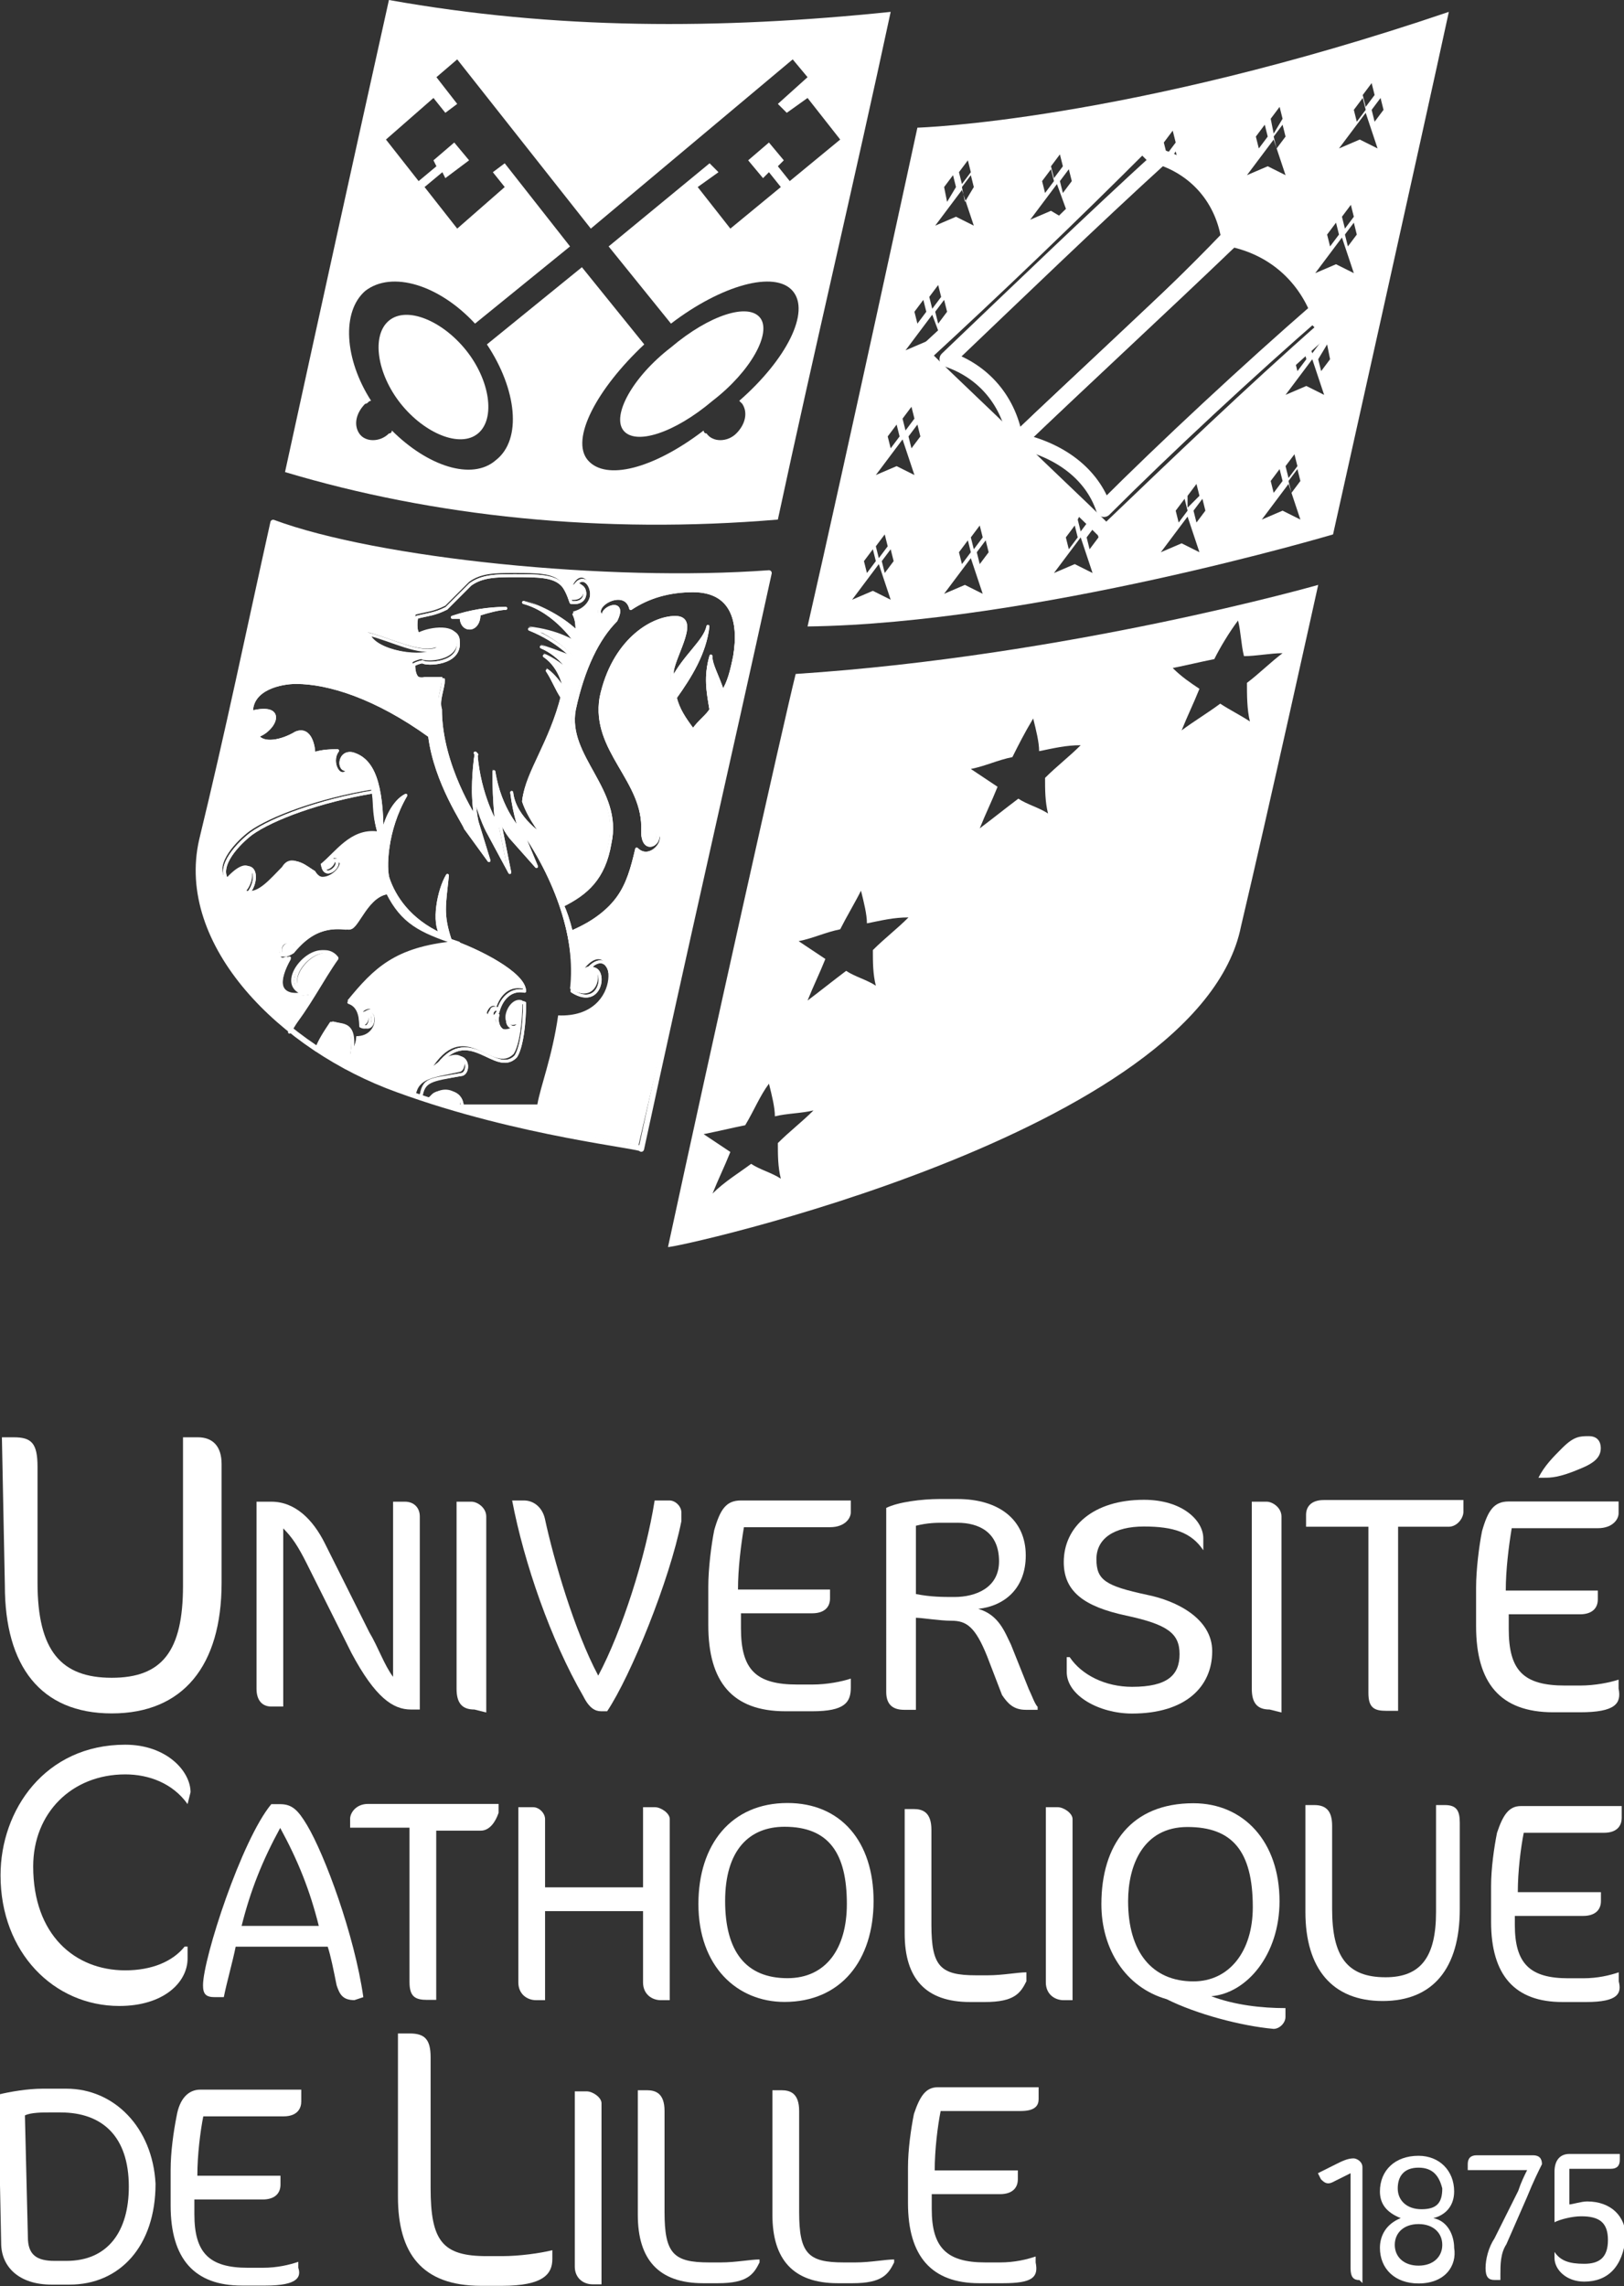 <?xml version="1.0" encoding="utf-8"?>
<svg version="1.1" id="Calque_1" xmlns="http://www.w3.org/2000/svg" xmlns:xlink="http://www.w3.org/1999/xlink" x="0px" y="0px"
	 viewBox="0 0 54.7 77" enable-background="new 0 0 54.7 77" xml:space="preserve">
<rect x="0" y="0" width="54.7" height="77" fill="#333333" stroke="none"/>
<g>
	<path fill="#FFFFFF" d="M30.9,4.3c0,0-2.4,11.1-3.7,16.8C34.8,21,44.9,18,44.9,18S48,4.1,48.8,0.4C37.9,4.1,30.9,4.3,30.9,4.3z
		 M46.6,3.7l-0.3,0.4l-0.1-0.4l0.3-0.4L46.6,3.7z M46.2,2.8l0.1,0.4L46,3.6l-0.1-0.4L46.2,2.8z M45.9,3.3L46,3.7l-0.3,0.4l-0.1-0.4
		L45.9,3.3z M45,7.5l0.1,0.4l-0.3,0.4l-0.1-0.4L45,7.5z M43.3,4.6L43,5l-0.1-0.4l0.3-0.4L43.3,4.6z M43.1,3.6L43.2,4l-0.3,0.5
		L42.8,4L43.1,3.6z M42.6,4.2l0.1,0.4L42.4,5l-0.1-0.4L42.6,4.2z M42.9,4.7l0.4,1.2l-0.6-0.3L42,5.9L42.9,4.7z M39.5,4.4l0.1,0.4
		l-0.3,0.4l-0.1-0.4L39.5,4.4z M36.1,6.1l-0.3,0.4l-0.1-0.4L36,5.7L36.1,6.1z M35.7,5.2l0.1,0.4L35.5,6l-0.1-0.4L35.7,5.2z
		 M35.4,5.7l0.1,0.4l-0.3,0.4l-0.1-0.4L35.4,5.7z M32.8,6.3l-0.3,0.5l-0.1-0.5l0.3-0.4L32.8,6.3z M32.6,5.4l0.1,0.4l-0.3,0.4
		l-0.1-0.4L32.6,5.4z M32.1,5.9l0.1,0.4l-0.3,0.5l-0.1-0.5L32.1,5.9z M32.4,6.4l0.4,1.2l-0.6-0.3l-0.7,0.3L32.4,6.4z M31.9,10.5
		l-0.3,0.4l-0.1-0.4l0.3-0.4L31.9,10.5z M31.6,9.6l0.1,0.4l-0.3,0.4L31.3,10L31.6,9.6z M31.1,10.1l0.1,0.4l-0.3,0.4l-0.1-0.4
		L31.1,10.1z M30.2,14.3l0.1,0.4L30,15.1l-0.1-0.4L30.2,14.3z M29.4,18.5l0.1,0.4l-0.3,0.4l-0.1-0.4L29.4,18.5z M29.5,18.4l0.3-0.4
		l0.1,0.4l-0.3,0.4L29.5,18.4z M29.4,19.9l-0.7,0.3l0.9-1.2l0.4,1.2L29.4,19.9z M29.8,19.3l-0.1-0.4l0.3-0.4l0.1,0.4L29.8,19.3z
		 M30.2,15.7L29.5,16l0.9-1.2l0.4,1.2L30.2,15.7z M30.4,14.1l0.3-0.4l0.1,0.4l-0.3,0.4L30.4,14.1z M30.7,15.1l-0.1-0.4l0.3-0.4
		l0.1,0.4L30.7,15.1z M32.5,19.7L31.8,20l0.9-1.2l0.4,1.2L32.5,19.7z M32.3,18.6l0.3-0.4l0.1,0.4L32.4,19L32.3,18.6z M32.7,18.1
		l0.3-0.4l0.1,0.4l-0.3,0.4L32.7,18.1z M33,19l-0.1-0.4l0.3-0.4l0.1,0.4L33,19z M36.2,19l-0.7,0.3l0.9-1.2l0.4,1.2L36.2,19z
		 M35.9,18.1l0.3-0.4l0.1,0.4L36,18.5L35.9,18.1z M36.7,18.5l-0.1-0.4l0.3-0.4l0.1,0.4L36.7,18.5z M36.7,17.5l-0.3,0.4l-0.1-0.4
		l0.1-0.2c-0.8-0.7-1.5-1.5-2.3-2.2c0.1-0.1,0.1-0.1,0.2-0.2c0,0,0,0,0,0c0,0-0.1,0.1-0.1,0.1c-1-1-2.1-2-3.1-3
		c0.1-0.1,0.3-0.2,0.4-0.4l-0.3-0.1l-0.7,0.3l0.9-1.2l0.3,0.8c1.4-1.3,2.8-2.6,4.2-4l-0.5-0.3l-0.7,0.3l0.9-1.2l0.4,1.1
		c0.9-0.8,1.7-1.7,2.5-2.5c0.1,0.1,0.3,0.3,0.4,0.4L39,5.1l0.1,0.2c0,0,0,0,0,0c0.1,0,0.2,0.1,0.3,0.1l0.2-0.3l0.1,0.4l-0.1,0.1
		C40.4,6,41,6.7,41.3,7.6c0.1,0.1,0.2,0.2,0.3,0.3C41.5,8,41.5,8,41.5,8c0.1,0,0.2,0.1,0.2,0.2c1.2,0.4,2.2,1.2,2.6,2.3
		c-0.1,0.1-0.1,0.1-0.2,0.2c0.2,0.2,0.3,0.3,0.5,0.5c0,0-0.1,0.1-0.1,0.1l0,0.2l-0.3,0.4l-0.1-0.3c0,0.1-0.1,0.1-0.2,0.1l0.1,0.4
		l-0.3,0.4l-0.1-0.4l0.2-0.3c-2.2,2-4.5,4.2-6.7,6.2C37.1,17.9,36.9,17.7,36.7,17.5z M43.2,16.2l-0.3,0.4l-0.1-0.4l0.3-0.4
		L43.2,16.2z M40,16.7l0.3-0.4l0.1,0.4L40,17.1L40,16.7z M40,17.2l-0.3,0.4l-0.1-0.4l0.3-0.4L40,17.2z M39.8,18.3l-0.7,0.3l0.9-1.2
		l0.4,1.2L39.8,18.3z M40.3,17.6l-0.1-0.4l0.3-0.4l0.1,0.4L40.3,17.6z M43.2,17.2l-0.7,0.3l0.9-1.2l0.4,1.2L43.2,17.2z M43.3,15.7
		l0.3-0.4l0.1,0.4l-0.3,0.4L43.3,15.7z M43.5,16.6l-0.1-0.4l0.3-0.4l0.1,0.4L43.5,16.6z M44,13l-0.7,0.3l0.9-1.2l0.4,1.2L44,13z
		 M44.5,12.5l-0.1-0.4l0.3-0.5l0.1,0.5L44.5,12.5z M45,8.9l-0.7,0.3L45.2,8l0.4,1.2L45,8.9z M45.2,7.3l0.3-0.4l0.1,0.4l-0.3,0.4
		L45.2,7.3z M45.4,8.3l-0.1-0.4l0.3-0.4l0.1,0.4L45.4,8.3z M45.8,4.7L45.1,5L46,3.8L46.4,5L45.8,4.7z"/>
	<g>
		<g id="g3406_00000138538007416982969360000013479632483977767040_" transform="translate(303.074,78.77)">
			
				<path id="path3408_00000098193441453397221370000004154698410456704923_" fill="none" stroke="#FFFFFF" stroke-width="0.527" stroke-linecap="round" stroke-linejoin="round" stroke-miterlimit="5" d="
				M-261.6-70.7c-2.5,2.4-4.9,4.6-7.3,6.9c-1-1-2.1-2-3.1-3c2.5-2.3,5-4.7,7.4-7.1c0.4,0.4,0.1,0.1,0.5,0.5"/>
		</g>
		<g id="g3414_00000027597561178161091760000000236660227975615655_" transform="translate(305.559,76.337)">
			
				<path id="path3416_00000109716095216501045360000012643440707120797828_" fill="none" stroke="#FFFFFF" stroke-width="0.527" stroke-linecap="round" stroke-linejoin="round" stroke-miterlimit="5" d="
				M-261.3-65.7c0.4,0.4,0,0,0.4,0.4c-2.5,2.2-5,4.6-7.4,6.9c-1-1-2.1-2-3.1-3c2.5-2.4,4.9-4.5,7.2-6.9"/>
		</g>
		<g id="g3422_00000084519335119040600020000008719145434794527893_" transform="translate(305.482,77.049)">
			
				<path id="path3424_00000141439574746186054420000002368618147077073796_" fill="none" stroke="#FFFFFF" stroke-width="0.527" stroke-linecap="round" stroke-linejoin="round" stroke-miterlimit="5" d="
				M-268.3-59.9c-0.4-1.2-1.5-2-2.9-2.3c2.2-2.1,5-4.7,7.2-6.8c1.4,0.3,2.4,1.2,2.9,2.4C-263.4-64.6-266.2-62-268.3-59.9z"/>
		</g>
		<g id="g3430_00000062176591422092886250000008316271414564101018_" transform="translate(301.308,81.097)">
			
				<path id="path3432_00000178884346169294235730000009792270828198580415_" fill="none" stroke="#FFFFFF" stroke-width="0.527" stroke-linecap="round" stroke-linejoin="round" stroke-miterlimit="5" d="
				M-269.4-69c1.2,0.4,2.1,1.4,2.3,2.8c2.2-2.1,5-4.7,7.2-6.8c-0.2-1.4-1.1-2.4-2.3-2.8C-264.4-73.8-267.2-71.1-269.4-69z"/>
		</g>
	</g>
</g>
<g id="Calque_1_00000163050054397014794610000004007160353116351415_">
	<g id="g3024">
		<g id="g3030" transform="translate(275.864,52.01)">
			<path id="path3032" fill="#FFFFFF" d="M-275.8-3.6h0.4c0.6,0,0.8,0.2,0.8,1v3.9c0,2.3,0.8,3.2,2.5,3.2s2.4-0.9,2.4-3.1v-5h0.5
				c0.5,0,0.8,0.3,0.8,0.9v4c0,2.8-1.3,4.4-3.7,4.4c-2.4,0-3.6-1.6-3.6-4.3"/>
		</g>
		<g id="g3034" transform="translate(286.84,44.679)">
			<path id="path3036" fill="#FFFFFF" d="M-273,12.9c-0.6,0-1.2-0.4-2-1.9l-1.5-3c-0.3-0.6-0.5-0.9-0.8-1.2v6h-0.4
				c-0.3,0-0.5-0.2-0.5-0.6V5.9h0.5c0.8,0,1.4,0.6,1.8,1.4l1.5,3c0.3,0.5,0.5,1.1,0.8,1.5V5.9h0.4c0.3,0,0.5,0.2,0.5,0.5v6.5"/>
		</g>
		<g id="g3038" transform="translate(288.578,44.679)">
			<path id="path3040" fill="#FFFFFF" d="M-272.6,12.9c-0.4,0-0.6-0.2-0.6-0.7V5.9h0.5c0.2,0,0.5,0.2,0.5,0.5V13"/>
		</g>
		<g id="g3042" transform="translate(292.15,44.638)">
			<path id="path3044" fill="#FFFFFF" d="M-271.7,13h-0.2c-0.2,0-0.4-0.1-0.6-0.5c-1.1-1.9-2-4.5-2.4-6.6h0.4c0.3,0,0.6,0.2,0.7,0.6
				c0.3,1.4,1,3.8,1.8,5.3c0.8-1.5,1.6-4,1.9-5.9h0.5c0.2,0,0.4,0.2,0.4,0.4c0,0.1,0,0.2,0,0.3C-269.6,8.6-270.9,11.8-271.7,13"/>
		</g>
		<g id="g3046" transform="translate(297.657,44.638)">
			<path id="path3048" fill="#FFFFFF" d="M-270.3,13h-0.9c-1.8,0-2.6-1-2.6-2.9V8.8c0-0.6,0.1-1.4,0.2-1.9c0.2-0.7,0.4-1,0.9-1h3.7
				v0.4c0,0.2-0.2,0.5-0.7,0.5h-2.9c-0.1,0.6-0.2,1.4-0.2,2.1h3.1v0.3c0,0.3-0.2,0.5-0.6,0.5h-2.4v0.5c0,1.4,0.5,1.9,1.9,1.9h0.5
				c0.5,0,1-0.1,1.3-0.2v0.3C-269,12.7-269.2,13-270.3,13"/>
		</g>
		<g id="g3050" transform="translate(301.55,49.689)">
			<path id="path3052" fill="#FFFFFF" d="M-269.3,1.6h-0.5c-0.2,0-0.5,0-0.9,0.1V4c0.5,0.1,0.9,0.1,1.3,0.1c0.7,0,1.5-0.3,1.5-1.2
				C-267.9,1.9-268.6,1.6-269.3,1.6z M-267,7.9c-0.4,0-0.6-0.2-0.8-0.5l-0.5-1.3c-0.4-1-0.7-1.2-1.2-1.2c-0.4,0-1-0.1-1.2-0.1v3.1
				h-0.4c-0.4,0-0.6-0.2-0.6-0.6V1.1c0.4-0.2,1.2-0.3,1.8-0.3h0.6c1.4,0,2.3,0.7,2.3,1.9c0,1.1-0.7,1.7-1.6,1.8
				c0.7,0.2,0.9,0.8,1.1,1.2l0.6,1.5c0.1,0.2,0.2,0.5,0.3,0.6v0.1C-266.5,7.9-266.9,7.9-267,7.9"/>
		</g>
		<g id="g3054" transform="translate(304.53,45.715)">
			<path id="path3056" fill="#FFFFFF" d="M-268.6,10.6v-0.5h0.1c0.4,0.6,1.2,1,2.1,1c1.2,0,1.6-0.4,1.6-1.1c0-0.7-0.4-1-1.8-1.3
				s-2.1-0.8-2.1-1.8c0-1.2,1-2.1,2.7-2.1c1.3,0,2,0.7,2,1.3v0.4l0,0c-0.4-0.6-1-0.8-2-0.8s-1.6,0.4-1.6,1.1s0.3,0.9,1.7,1.2
				c1,0.2,2.2,0.8,2.2,1.9c0,1.2-0.9,2.1-2.7,2.1C-267.5,12-268.6,11.4-268.6,10.6"/>
		</g>
		<g id="g3058" transform="translate(309.963,44.679)">
			<path id="path3060" fill="#FFFFFF" d="M-267.2,12.9c-0.4,0-0.6-0.2-0.6-0.7V5.9h0.5c0.2,0,0.5,0.2,0.5,0.5V13"/>
		</g>
		<g id="g3062" transform="translate(314.791,49.623)">
			<path id="path3064" fill="#FFFFFF" d="M-266,1.8h-1.7V8h-0.4c-0.4,0-0.6-0.1-0.6-0.6V1.8h-2.1V1.4c0-0.3,0.2-0.5,0.6-0.5h4.7v0.4
				C-265.5,1.5-265.7,1.8-266,1.8"/>
		</g>
		<g id="g3066" transform="translate(317.218,50.972)">
			<path id="path3068" fill="#FFFFFF" d="M-265.4-1.2c0.2-0.4,0.5-0.7,0.8-1c0.4-0.4,0.6-0.4,0.9-0.4s0.4,0.2,0.4,0.4
				c0,0.3-0.2,0.5-0.7,0.7c-0.7,0.3-1,0.3-1.2,0.3H-265.4L-265.4-1.2z M-264,6.7h-0.9c-1.8,0-2.6-1-2.6-2.9V2.5
				c0-0.6,0.1-1.4,0.2-1.9c0.2-0.7,0.4-1,0.9-1h3.7V0c0,0.2-0.2,0.5-0.7,0.5h-2.9c-0.1,0.6-0.2,1.4-0.2,2.1h3.1v0.3
				c0,0.3-0.2,0.5-0.6,0.5h-2.4v0.5c0,1.4,0.5,1.9,1.9,1.9h0.5c0.5,0,1-0.1,1.3-0.2v0.3C-262.6,6.4-262.8,6.7-264,6.7"/>
		</g>
		<g id="g3070" transform="translate(280.818,42.164)">
			<path id="path3072" fill="#FFFFFF" d="M-274.5,18.6c-0.5-0.7-1.3-1-2.1-1c-1.8,0-3.1,1.3-3.1,3.1c0,2.3,1.4,3.5,3.1,3.5
				c0.9,0,1.6-0.3,2-0.8h0.1v0.4c0,0.8-0.8,1.6-2.3,1.6c-2.2,0-4-1.8-4-4.4c0-2.2,1.5-4.4,4.2-4.4c1.4,0,2.2,0.9,2.2,1.6
				L-274.5,18.6"/>
		</g>
		<g id="g3074" transform="translate(283.338,41.467)">
			<path id="path3076" fill="#FFFFFF" d="M-273.9,20.1c-0.6,1.1-1,2.1-1.3,3.3h2.6C-272.9,22.2-273.3,21.2-273.9,20.1z M-271.4,25.9
				c-0.4,0-0.5-0.2-0.6-0.5c-0.1-0.5-0.2-1-0.3-1.3h-3.1c-0.1,0.5-0.3,1.2-0.4,1.7h-0.3c-0.3,0-0.4-0.1-0.4-0.4
				c0-0.9,1.3-4.9,2.3-6.1h0.3c0.4,0,0.6,0.2,0.9,0.7c0.6,1,1.6,3.7,1.9,5.8"/>
		</g>
		<g id="g3078" transform="translate(288.693,41.459)">
			<path id="path3080" fill="#FFFFFF" d="M-272.5,20.2h-1.5v5.7h-0.3c-0.4,0-0.6-0.1-0.6-0.6v-5.2h-2v-0.3c0-0.2,0.2-0.5,0.6-0.5
				h4.4v0.3C-272,19.9-272.2,20.2-272.5,20.2"/>
		</g>
		<g id="g3082" transform="translate(293.559,36.869)">
			<path id="path3084" fill="#FFFFFF" d="M-271.3,30.5c-0.3,0-0.6-0.2-0.6-0.6v-2.4h-3.3v3h-0.3c-0.3,0-0.6-0.2-0.6-0.6V24h0.5
				c0.2,0,0.4,0.2,0.4,0.4v2.3h3.3V24h0.4c0.2,0,0.5,0.2,0.5,0.4v6.1"/>
		</g>
		<g id="g3086" transform="translate(296.924,41.528)">
			<path id="path3088" fill="#FFFFFF" d="M-270.5,20c-1.2,0-2,0.8-2,2.5s0.7,2.6,2.1,2.6c1.3,0,2-1,2-2.5
				C-268.4,20.9-269,20-270.5,20z M-270.5,25.9c-1.6,0-2.9-1.2-2.9-3.3c0-2,1.1-3.4,3-3.4c1.8,0,2.9,1.3,2.9,3.3
				S-268.6,25.9-270.5,25.9"/>
		</g>
		<g id="g3090" transform="translate(302.272,36.831)">
			<path id="path3092" fill="#FFFFFF" d="M-269.1,30.6h-0.5c-1.5,0-2.2-0.8-2.2-2.3v-4.2h0.3c0.3,0,0.6,0.1,0.6,0.7V28
				c0,1.4,0.3,1.7,1.5,1.7h0.4c0.5,0,1-0.1,1.3-0.1v0.3C-267.9,30.3-268.1,30.6-269.1,30.6"/>
		</g>
		<g id="g3094" transform="translate(304.426,36.869)">
			<path id="path3096" fill="#FFFFFF" d="M-268.6,30.5c-0.3,0-0.6-0.2-0.6-0.6V24h0.4c0.2,0,0.5,0.2,0.5,0.4v6.1"/>
		</g>
		<g id="g3098" transform="translate(307.797,41.536)">
			<path id="path3100" fill="#FFFFFF" d="M-267.8,20c-1.5,0-2,1.3-2,2.5c0,1.7,0.8,2.7,2.2,2.7c1.2,0,2-1,2-2.5
				C-265.6,20.8-266.3,20-267.8,20z M-268.5,25.8c-1.4-0.4-2.2-1.7-2.2-3.2c0-2,1-3.4,3.1-3.4c1.7,0,2.9,1.3,2.9,3.3
				c0,1.8-1.1,3.1-2.3,3.2c0.8,0.3,1.7,0.4,2.5,0.4v0.3c0,0.2-0.2,0.4-0.4,0.4C-266,26.7-267.5,26.3-268.5,25.8"/>
		</g>
		<g id="g3102" transform="translate(310.969,42.097)">
			<path id="path3104" fill="#FFFFFF" d="M-267,18.7h0.3c0.4,0,0.6,0.2,0.6,0.7v2.8c0,1.6,0.5,2.3,1.8,2.3c1.2,0,1.7-0.7,1.7-2.2
				v-3.6h0.3c0.4,0,0.5,0.2,0.5,0.6v2.9c0,2-0.9,3.1-2.6,3.1s-2.6-1.1-2.6-3"/>
		</g>
		<g id="g3106" transform="translate(318.523,36.831)">
			<path id="path3108" fill="#FFFFFF" d="M-265.1,30.6h-0.8c-1.6,0-2.4-0.9-2.4-2.7v-1.2c0-0.6,0.1-1.3,0.2-1.8
				c0.2-0.6,0.4-0.9,0.8-0.9h3.4v0.4c0,0.2-0.1,0.5-0.6,0.5h-2.7c-0.1,0.5-0.2,1.3-0.2,2h2.8v0.3c0,0.3-0.2,0.5-0.6,0.5h-2.3V28
				c0,1.3,0.5,1.8,1.8,1.8h0.5c0.5,0,0.9-0.1,1.2-0.2v0.3C-263.9,30.3-264,30.6-265.1,30.6"/>
		</g>
		<g id="g3110" transform="translate(289.304,29.19)">
			<path id="path3112" fill="#FFFFFF" d="M-272.4,47.8h-0.7c-2,0-2.8-1.1-2.8-3v-5.5h0.4c0.5,0,0.7,0.2,0.7,0.8v4.4
				c0,1.8,0.4,2.3,1.9,2.3h0.5c0.6,0,1.3-0.1,1.7-0.2v0.3C-270.7,47.4-271,47.8-272.4,47.8"/>
		</g>
		<g id="g3114" transform="translate(291.76,29.24)">
			<path id="path3116" fill="#FFFFFF" d="M-271.8,47.7c-0.3,0-0.6-0.2-0.6-0.6v-5.9h0.4c0.2,0,0.5,0.2,0.5,0.4v6.1"/>
		</g>
		<g id="g3118" transform="translate(295.083,29.202)">
			<path id="path3120" fill="#FFFFFF" d="M-270.9,47.7h-0.5c-1.5,0-2.2-0.8-2.2-2.3v-4.2h0.3c0.3,0,0.6,0.1,0.6,0.7v3.4
				c0,1.4,0.3,1.7,1.5,1.7h0.4c0.5,0,1-0.1,1.3-0.1V47C-269.7,47.4-269.9,47.7-270.9,47.7"/>
		</g>
		<g id="g3122" transform="translate(298.717,29.202)">
			<path id="path3124" fill="#FFFFFF" d="M-270,47.7h-0.5c-1.5,0-2.2-0.8-2.2-2.3v-4.2h0.3c0.3,0,0.6,0.1,0.6,0.7v3.4
				c0,1.4,0.3,1.7,1.5,1.7h0.4c0.5,0,1-0.1,1.3-0.1V47C-268.8,47.4-269,47.7-270,47.7"/>
		</g>
		<g id="g3126" transform="translate(302.783,29.202)">
			<path id="path3128" fill="#FFFFFF" d="M-269,47.7h-0.8c-1.6,0-2.4-0.9-2.4-2.7v-1.2c0-0.6,0.1-1.3,0.2-1.8
				c0.2-0.6,0.4-0.9,0.8-0.9h3.4v0.4c0,0.2-0.1,0.4-0.6,0.4h-2.7c-0.1,0.5-0.2,1.3-0.2,2h2.8v0.3c0,0.3-0.2,0.5-0.6,0.5h-2.3v0.5
				c0,1.3,0.5,1.8,1.8,1.8h0.5c0.5,0,0.9-0.1,1.2-0.2V47C-267.8,47.5-268,47.7-269,47.7"/>
		</g>
		<g id="g3130" transform="translate(277.439,33.85)">
			<path id="path3132" fill="#FFFFFF" d="M-275.4,37.3h-0.4c-0.2,0-0.6,0-0.8,0.1l0.1,4.1c0,0.6,0.3,0.8,0.9,0.8h0.4
				c1.4,0,2.1-1,2.1-2.5C-273.1,38.1-274,37.3-275.4,37.3z M-275.1,43.1h-0.6c-1.1,0-1.7-0.6-1.7-1.4l-0.1-5c0.4-0.1,1-0.2,1.5-0.2
				h0.8c1.6,0,2.9,1.3,3,3.2C-272.2,41.8-273.4,43.1-275.1,43.1"/>
		</g>
		<g id="g3134" transform="translate(282.947,29.182)">
			<path id="path3136" fill="#FFFFFF" d="M-274,47.8h-0.8c-1.6,0-2.4-0.9-2.4-2.7v-1.2c0-0.6,0.1-1.3,0.2-1.8
				c0.1-0.6,0.4-0.9,0.8-0.9h3.4v0.4c0,0.2-0.1,0.5-0.6,0.5h-2.7c-0.1,0.5-0.2,1.3-0.2,2h2.8v0.3c0,0.3-0.2,0.5-0.6,0.5h-2.3v0.5
				c0,1.3,0.5,1.8,1.8,1.8h0.5c0.5,0,0.9-0.1,1.2-0.2v0.2C-272.8,47.5-272.9,47.8-274,47.8"/>
		</g>
		<g id="g3138" transform="translate(312.39,29.297)">
			<path id="path3140" fill="#FFFFFF" d="M-266.6,47.5c-0.2,0-0.3-0.1-0.3-0.4v-3.2l-0.6,0.3c-0.2,0.1-0.3,0-0.4-0.1l-0.1-0.2
				l0.6-0.3c0.2-0.1,0.4-0.2,0.6-0.2c0.1,0,0.3,0.1,0.3,0.3v3.9"/>
		</g>
		<g id="g3142" transform="translate(313.979,32.31)">
			<path id="path3144" fill="#FFFFFF" d="M-266.2,40.7c-0.5,0-0.7,0.3-0.7,0.7s0.3,0.7,0.8,0.7s0.7-0.2,0.7-0.7
				C-265.5,41-265.7,40.7-266.2,40.7z M-266.2,42.6c-0.5,0-0.8,0.3-0.8,0.7s0.3,0.7,0.8,0.7s0.8-0.3,0.8-0.7
				C-265.4,42.9-265.7,42.6-266.2,42.6z M-266.2,44.6c-0.8,0-1.3-0.5-1.3-1.2c0-0.4,0.2-0.8,0.7-1c-0.5-0.2-0.7-0.5-0.7-0.9
				c0-0.7,0.5-1.2,1.3-1.2c0.7,0,1.2,0.5,1.2,1.2c0,0.5-0.3,0.8-0.7,0.9c0.5,0.1,0.7,0.6,0.7,1C-264.9,44-265.3,44.6-266.2,44.6"/>
		</g>
		<g id="g3146" transform="translate(316.937,31.593)">
			<path id="path3148" fill="#FFFFFF" d="M-265.5,42.4l-0.7,1.6c-0.2,0.3-0.2,0.7-0.2,1v0.2h-0.2c-0.2,0-0.3-0.1-0.3-0.4
				c0-0.3,0.1-0.7,0.3-1l0.8-1.6c0.1-0.3,0.2-0.5,0.3-0.7h-2v-0.2c0-0.2,0.1-0.3,0.3-0.3h1.9c0.2,0,0.3,0.1,0.3,0.3
				C-265.1,41.5-265.3,41.9-265.5,42.4"/>
		</g>
		<g id="g3150" transform="translate(318.459,29.248)">
			<path id="path3152" fill="#FFFFFF" d="M-265.1,47.6c-0.6,0-1-0.4-1-0.8v-0.2l0,0c0.2,0.3,0.5,0.4,1,0.4s0.8-0.2,0.8-0.8
				s-0.3-0.8-0.9-0.8c-0.3,0-0.7,0.1-0.9,0.2v-1.7c0-0.4,0.2-0.6,0.5-0.6h1.7v0.2c0,0.2-0.1,0.3-0.3,0.3h-1.4V45
				c0.1,0,0.4-0.1,0.6-0.1c0.8,0,1.3,0.5,1.3,1.2C-263.8,47.1-264.3,47.6-265.1,47.6"/>
		</g>
		<path fill="#FFFFFF" d="M26.8,22.7c-0.4,1.6-2.9,12.8-4.3,19.3c0,0.1,17.9-3.8,19.3-10.8c0.9-3.8,2.6-11.5,2.6-11.5
			S36,22.1,26.8,22.7z M26.3,39.7c-0.3-0.2-0.7-0.3-1-0.5c-0.4,0.3-0.9,0.6-1.3,1c0.2-0.5,0.4-0.9,0.6-1.4c-0.3-0.2-0.6-0.4-0.9-0.6
			c0.5-0.1,0.9-0.2,1.4-0.3c0.3-0.5,0.5-1,0.8-1.4c0.1,0.4,0.2,0.8,0.2,1.1c0.4-0.1,0.9-0.1,1.3-0.2c-0.4,0.4-0.8,0.7-1.2,1.1
			C26.2,38.9,26.2,39.3,26.3,39.7z M29.5,33.2c-0.3-0.2-0.7-0.3-1-0.5c-0.4,0.3-0.9,0.7-1.3,1c0.2-0.5,0.4-0.9,0.6-1.4
			c-0.3-0.2-0.6-0.4-0.9-0.6c0.5-0.1,0.9-0.3,1.4-0.4c0.2-0.4,0.5-0.9,0.7-1.3c0.1,0.4,0.2,0.8,0.2,1.1c0.5-0.1,0.9-0.2,1.4-0.2
			c-0.4,0.4-0.8,0.7-1.2,1.1C29.4,32.4,29.4,32.8,29.5,33.2z M35.3,27.4c-0.3-0.2-0.7-0.3-1-0.5c-0.4,0.3-0.9,0.7-1.3,1
			c0.2-0.5,0.4-0.9,0.6-1.4c-0.3-0.2-0.6-0.4-0.9-0.6c0.5-0.1,0.9-0.3,1.4-0.4c0.2-0.4,0.4-0.8,0.7-1.3c0.1,0.4,0.2,0.8,0.2,1.1
			c0.5-0.1,0.9-0.2,1.4-0.2c-0.4,0.4-0.8,0.7-1.2,1.1C35.2,26.6,35.2,27,35.3,27.4z M41.1,23.7c-0.4,0.3-0.9,0.6-1.3,0.9
			c0.2-0.5,0.4-0.9,0.6-1.4c-0.3-0.2-0.6-0.4-0.9-0.7c0.5-0.1,0.9-0.2,1.4-0.3c0.2-0.4,0.5-0.9,0.8-1.3c0.1,0.4,0.1,0.8,0.2,1.2
			c0.4,0,0.9-0.1,1.3-0.1c-0.4,0.3-0.8,0.7-1.2,1c0,0.4,0,0.9,0.1,1.3C41.8,24.1,41.4,23.9,41.1,23.7z"/>
		<g>
			<path fill="#FFFFFF" d="M13.1,10.8c-0.6,0.5-0.4,1.8,0.4,2.8c0.8,1,2,1.5,2.6,1s0.4-1.8-0.4-2.8S13.7,10.3,13.1,10.8z"/>
			<path fill="#FFFFFF" d="M22.6,11.7c-1.3,1-2,2.3-1.6,2.8s1.7,0.1,3-1c1.3-1,2-2.3,1.6-2.8S23.9,10.6,22.6,11.7z"/>
			<path fill="#FFFFFF" d="M13.1,0c-1.2,5.4-2.3,10.4-3.5,15.9c5,1.5,10.7,2.1,16.6,1.6C27.4,11.9,28.8,6,30,0.4
				C24.2,1,18.7,1,13.1,0z M24.9,13.5l0.1,0.1c0.2,0.3,0.1,0.7-0.2,1s-0.8,0.3-1,0c-0.1,0-0.1-0.1-0.1-0.1c-1.7,1.3-3.3,1.7-3.9,1
				c-0.6-0.7,0.3-2.4,1.9-3.9L19.6,9l-3.2,2.6c1,1.5,1.2,3.2,0.3,3.9c-0.8,0.7-2.3,0.2-3.5-1c0,0,0,0.1-0.1,0.1
				c-0.3,0.3-0.8,0.3-1,0s-0.1-0.7,0.2-1c0.1,0,0.1-0.1,0.2-0.1c-0.9-1.4-1-3-0.2-3.7c0.9-0.7,2.5-0.2,3.7,1.1l3.2-2.6L17,5.5
				l-0.4,0.3L17,6.3l-1.6,1.4l-1.1-1.4l0.6-0.5L15,6l0.8-0.6l-0.5-0.6l-0.7,0.6l0.1,0.2l-0.6,0.5L13,4.7l1.6-1.4L15,3.8l0.4-0.3
				l-0.7-0.9L15.4,2l4.5,5.7L26.7,2l0.5,0.6l-1,0.9l0.3,0.3l0.7-0.5l1.1,1.4l-1.7,1.4l-0.4-0.5l0.2-0.2l-0.5-0.6l-0.7,0.6L25.7,6
				l0.2-0.2l0.4,0.5l-1.7,1.4l-1.1-1.4l0.7-0.5l-0.3-0.3l-3.4,2.8l2.1,2.6c1.7-1.3,3.5-1.8,4.1-1.1S26.5,12.1,24.9,13.5z"/>
		</g>
	</g>
</g>
<path fill="none" d="M-58.3,28.8c-0.8,3.6-1.5,7-2.3,10.6c-0.8,3.5,2.7,7,6.6,8.4c3.9,1.6,8.1,2,8.1,2.1"/>
<g>
	<g>
		<path fill="#FFFFFF" d="M15.5,20.8c0,0.5,0.6,0.5,0.6-0.1c0.3-0.1,0.7-0.2,0.9-0.2c-0.6,0-1.2,0.1-1.8,0.3
			C15.2,20.8,15.3,20.8,15.5,20.8z"/>
		<path fill="#FFFFFF" d="M15.5,36.1c0.3-0.1,0.2-1.1-0.9-0.2c1.1-1.6,2,0.3,2.7-0.4c0.2-0.3,0.3-1.1,0.3-1.8
			c-0.5-0.2-0.9,1-0.2,0.8c-0.5,0.4-0.8,0-0.7-0.4c-0.1,0.2-0.3,0.1-0.3,0c0,0,0.1-0.3,0.3-0.2c-0.2,0-0.2,0.1-0.2,0.2
			c0,0.1,0.1,0.1,0.2-0.1c0.1-0.4,0.4-0.8,0.9-0.7c0-0.5-1.4-1.3-2.3-1.6c-2,0.2-2.7,0.9-3.6,2c0.3,0.1,0.4,0.4,0.4,0.8
			c0.4,0.2,0.4-0.6,0.1-0.4c0.5-0.5,0.7,0.8-0.2,0.8c0,0.3-0.2,0.6-0.4,1c0.5,0.3,1.1,0.5,1.6,0.7c0.2,0.1,0.5,0.2,0.8,0.3
			C14.1,36.3,14.6,36.3,15.5,36.1z"/>
		<path fill="#FFFFFF" d="M11.2,34.4c-0.2,0.3-0.4,0.6-0.6,0.9c0.3,0.2,0.7,0.4,1.1,0.6C12.1,34.4,11.5,34.5,11.2,34.4z"/>
		<path fill="#FFFFFF" d="M25.9,19.3c-5.4,0.4-13.2-0.4-16.7-1.7c-0.8,3.6-1.5,7-2.4,10.7c-0.5,2.3,0.9,4.7,3,6.4
			c0.6-0.7,1.1-1.7,1.6-2.4c-0.6-0.8-2.1,0.9-1,1.2c-1.1,0.2-1-0.5-0.6-1.2c-0.4,0.2-0.4-0.2-0.4-0.3c0-0.1,0.3-0.5,0.5-0.2
			c-0.2-0.1-0.4,0-0.4,0.2s0.1,0.3,0.4,0.1c0.5-0.6,1-0.9,1.9-0.8c0.3,0,0.6-1.2,1.4-1.2c0.5,0.9,1,1.2,2,1.6
			c-0.3-0.9-0.2-1.2-0.1-2.2c-0.3,0.5-0.5,1.6-0.2,2c-1.1-0.5-1.6-1.3-1.8-1.9c-0.1-0.3-0.1-1.6,0.6-2.8c-0.4,0.2-0.7,0.8-0.8,1.4
			c0-1.8-0.3-2.6-1-2.8c-0.5-0.1-0.5,0.7-0.1,0.5c-0.3,0.5-0.7-0.2-0.4-0.6c-0.2,0-0.5,0-0.8,0.1c0-0.2-0.1-0.9-0.6-0.7
			c-0.5,0.3-1.1,0.4-1.3,0.1c0.6-0.2,1-1.1-0.2-0.8c0-0.8,1-1,1.5-1c1.1,0,2.7,0.5,4.5,1.8c0.2,1.6,1.2,3,1.2,3.1l0.8,1.1L16,27.6
			c0,0-0.1-0.4-0.1-1c0.2,0.9,0.5,1.4,0.5,1.4l0.7,1.3l-0.3-1.5c0,0-0.1-0.2-0.1-0.5c0.2,0.6,0.5,0.9,0.5,0.9l0.8,0.9l-0.5-1.2
			c0,0-0.1-0.1-0.1-0.2c1.3,1.8,2,3.9,1.8,5.6c1.1,0.7,1.2-1.1,0.5-0.7c1-1.2,1.4,1.7-0.9,1.6c-0.2,1.4-0.6,2.4-0.7,3h-2.6
			c0-0.3-0.2-0.5-0.5-0.5c-0.2,0-0.4,0.1-0.6,0.3c3.7,1.2,7.2,1.5,7.1,1.6C23,32.2,24.5,25.7,25.9,19.3z M8.4,28
			c0.7-0.5,2.3-1.1,4.1-1.4c0.1,0.4,0,0.7,0.2,1.4c-0.9-0.1-1.4,0.7-1.9,1.1c0.1,0.5,0.7-0.1,0.4-0.2c0.7,0-0.3,1.1-0.7,0.4
			c-0.2-0.1-0.7-0.6-1-0.1c-0.4,0.4-0.8,0.9-1.2,0.8c0.4-0.5,0.2-1.4-0.7-0.4C7.2,29.1,8,28.3,8.4,28z M12.4,21.3
			c0.8,0.2,1.7,0.7,2.3,0.5C14.3,22.2,12.6,21.9,12.4,21.3z M18.3,28.1c0,0-1-0.6-1.1-1.5c0.1,0.8,0.3,1.3,0.3,1.3s-0.7-0.7-0.9-2
			c0,1.1,0.1,1.8,0.1,1.8s-0.6-1-0.7-2.4c-0.2,1.4,0,2.2,0,2.2s-1.2-1.8-1.2-3.7c-0.1-0.3,0.1-0.7,0.1-1c0,0-0.4,0-0.6,0
			c-0.4,0.1-0.4-0.4-0.4-0.5c0.2-0.1,0.3-0.1,0.3-0.1c0.1,0.1,1.3,0.1,1.2-0.7c0-0.5-0.9-0.4-1.3-0.2c-0.2-0.1-0.1-0.6-0.1-0.6
			c0.4-0.1,0.6-0.1,1-0.3c0.3-0.3,0.6-0.6,0.8-0.8c0.4-0.3,0.9-0.3,1.5-0.3c0.8,0,1.3,0,1.6,0.3c0.1,0.1,0.2,0.3,0.3,0.6
			c0.7,0.1,0.5-0.8,0.1-0.5c0.4-0.8,1.1,0.6,0,0.9c0.1,0.2,0.1,0.4,0.1,0.6c-0.4-0.4-1.1-0.8-1.8-1c1.1,0.3,1.8,1.4,1.8,1.4
			s-0.6-0.4-1.6-0.5c1,0.4,1.5,1,1.5,1s-0.5-0.2-1.1-0.4c0.7,0.3,1,0.9,1,0.9s-0.4-0.4-0.9-0.6c0.6,0.4,0.7,1.2,0.7,1.2
			s-0.3-0.5-0.6-0.7c0.2,0.3,0.3,0.6,0.5,0.9c-0.4,1.6-1.2,2.6-1.3,3.5C17.8,27.5,18.3,28.1,18.3,28.1z M19.2,31.4
			c-0.1-0.4-0.2-0.7-0.3-0.9c0.8-0.4,1.4-0.9,1.6-2.1c0.4-1.8-1.5-2.9-1.2-4.5c0.3-1.4,0.8-2.4,1.4-3c0.4-0.8-0.6-0.4-0.4-0.1
			c-0.6-0.3,0.7-1.1,0.9-0.3c0.6-0.4,1.3-0.6,2.1-0.6c1.3,0,1.6,1,1.4,2.2c-0.1,0.5-0.2,0.9-0.4,1.2c-0.2-0.6-0.4-0.9-0.4-1.2
			c-0.2,0.7-0.1,1.2,0,1.8c-0.1,0.2-0.4,0.4-0.6,0.7c-0.3-0.4-0.5-0.7-0.6-1.1c0.5-0.7,1-1.5,1.1-2.4c-0.1,0.5-0.8,1-1.2,1.8
			c0-0.1,0-0.2,0-0.3c0.1-0.6,0.9-1.8,0.1-1.8s-2.1,0.8-2.5,2.7c-0.3,1.8,1.5,2.8,1.4,4.5c0,0.9,0.8,0.3,0.4,0
			c0.6,0.1-0.1,1.1-0.6,0.6C21.1,29.9,20.8,30.6,19.2,31.4z"/>
		<path fill="#FFFFFF" d="M11.7,36C11.7,36,11.7,36,11.7,36C11.8,36,11.7,36,11.7,36C11.7,36,11.7,36,11.7,36z"/>
	</g>
	<g id="g3452_00000124142865933594213910000017837087382322654900_">
		<g id="g3458_00000014599927098950214810000017687594747472287367_" transform="translate(287.521,73.461)">
			
				<path id="path3460_00000059272347150706526190000015086640599099588240_" fill="none" stroke="#FFFFFF" stroke-width="0.1" stroke-linecap="round" stroke-linejoin="round" stroke-miterlimit="20" d="
				M-272.8-51.6c-0.6,0.2-1.5-0.3-2.3-0.5C-274.9-51.5-273.2-51.2-272.8-51.6"/>
		</g>
		<g id="g3462_00000152955175986576430070000017503043064651710373_" transform="translate(285.973,68.473)">
			
				<path id="path3464_00000142156244437094156390000004423922275474974374_" fill="none" stroke="#FFFFFF" stroke-width="0.1" stroke-linecap="round" stroke-linejoin="round" stroke-miterlimit="20" d="
				M-273.2-40.4c-0.2-0.7-0.1-1-0.2-1.4c-1.8,0.3-3.4,0.9-4.1,1.4c-0.4,0.3-1.2,1.1-0.8,1.6c0.9-1,1.1-0.1,0.7,0.4
				c0.4,0.1,0.8-0.4,1.2-0.8c0.3-0.5,0.8,0,1,0.1c0.4,0.7,1.4-0.4,0.7-0.4c0.3,0.1-0.3,0.7-0.4,0.2
				C-274.6-39.7-274.1-40.5-273.2-40.4"/>
		</g>
		<g id="g3466_00000157272186567480747620000015636295599347023503_" transform="translate(285.973,68.473)">
			
				<path id="path3468_00000050660325711618586710000000249337786247544736_" fill="none" stroke="#FFFFFF" stroke-width="0.1" stroke-linecap="round" stroke-linejoin="round" stroke-miterlimit="20" d="
				M-273.2-40.4c-0.2-0.7-0.1-1-0.2-1.4c-1.8,0.3-3.4,0.9-4.1,1.4c-0.4,0.3-1.2,1.1-0.8,1.6c0.9-1,1.1-0.1,0.7,0.4
				c0.4,0.1,0.8-0.4,1.2-0.8c0.3-0.5,0.8,0,1,0.1c0.4,0.7,1.4-0.4,0.7-0.4c0.3,0.1-0.3,0.7-0.4,0.2
				C-274.6-39.7-274.1-40.5-273.2-40.4z"/>
		</g>
		<g id="g3470_00000157284559015269194640000017074334853173294773_" transform="translate(285.65,63.564)">
			
				<path id="path3472_00000047769836589340205590000018211200446810731666_" fill="none" stroke="#FFFFFF" stroke-width="0.1" stroke-linecap="round" stroke-linejoin="round" stroke-miterlimit="20" d="
				M-274.4-29.1c0.3,0.1,0.9-0.1,0.5,1.5c0.2-0.5,0.4-0.7,0.4-1c0.9,0,0.7-1.3,0.2-0.8"/>
			
				<path id="path3472_00000034078482141373423930000015566402461170855849_" fill="none" stroke="#FFFFFF" stroke-width="0.1" stroke-linecap="round" stroke-linejoin="round" stroke-miterlimit="20" d="
				M-273.3-29.4c0.3-0.2,0.3,0.6-0.1,0.4c0-0.4-0.1-0.7-0.4-0.8c0.9-1.1,1.6-1.8,3.6-2c-1.2-0.4-1.8-0.7-2.3-1.7
				c-0.8,0-1.1,1.2-1.4,1.2c-0.9-0.1-1.4,0.2-1.9,0.8c-0.3,0.2-0.4,0.1-0.4-0.1s0.2-0.3,0.4-0.2c-0.2-0.3-0.5,0.1-0.5,0.2
				s0,0.5,0.4,0.3c-0.4,0.7-0.5,1.4,0.6,1.2c-1.1-0.3,0.4-2,1-1.2"/>
		</g>
		<g id="g3474_00000061466799317248950200000015872937825893044393_" transform="translate(285.65,63.564)">
			
				<path id="path3476_00000171685806260700914520000001338119809477869216_" fill="none" stroke="#FFFFFF" stroke-width="0.1" stroke-linecap="round" stroke-linejoin="round" stroke-miterlimit="20" d="
				M-275-28.2c0.1-0.3,0.3-0.6,0.5-0.9c0.3,0.1,0.9-0.1,0.5,1.5c0.2-0.5,0.4-0.7,0.4-1c0.9,0,0.7-1.3,0.2-0.8
				c0.3-0.2,0.3,0.6-0.1,0.4c0-0.4-0.1-0.7-0.4-0.8c0.9-1.1,1.6-1.8,3.6-2c-1.2-0.4-1.8-0.7-2.3-1.7c-0.8,0-1.1,1.2-1.4,1.2
				c-0.9-0.1-1.4,0.2-1.9,0.8c-0.3,0.2-0.4,0.1-0.4-0.1s0.2-0.3,0.4-0.2c-0.2-0.3-0.5,0.1-0.5,0.2s0,0.5,0.4,0.3
				c-0.4,0.7-0.5,1.4,0.6,1.2c-1.1-0.3,0.4-2,1-1.2c-0.4,0.7-1,1.7-1.5,2.5"/>
		</g>
		<g id="g3478_00000050662052559050906070000018375241086646488722_" transform="translate(295.245,72.297)">
			
				<path id="path3480_00000081627055460755361380000009328197812454681259_" fill="none" stroke="#FFFFFF" stroke-width="0.1" stroke-linecap="round" stroke-linejoin="round" stroke-miterlimit="20" d="
				M-270.9-49c0.2-0.3,0.3-0.7,0.4-1.2c0.2-1.2-0.1-2.2-1.4-2.2c-0.8,0-1.5,0.2-2.1,0.6c-0.2-0.8-1.5,0-0.9,0.3
				c-0.2-0.3,0.8-0.7,0.4,0.1c-0.6,0.6-1.1,1.6-1.4,3c-0.3,1.6,1.6,2.7,1.2,4.5c-0.2,1.2-0.8,1.7-1.6,2.1c0.1,0.2,0.2,0.5,0.3,0.9
				c1.6-0.7,1.9-1.5,2.2-2.8c0.5,0.5,1.2-0.5,0.6-0.6c0.4,0.3-0.4,0.9-0.4,0l0,0c0.1-1.7-1.7-2.7-1.4-4.5c0.4-1.9,1.7-2.7,2.5-2.7
				s0,1.2-0.1,1.8c0,0.1,0,0.2,0,0.3c0.4-0.8,1.1-1.3,1.2-1.8c-0.1,0.9-0.6,1.7-1.1,2.4c0.1,0.4,0.3,0.7,0.6,1.1
				c0.2-0.3,0.5-0.5,0.6-0.7c-0.1-0.6-0.2-1.1,0-1.8C-271.3-49.9-271.1-49.6-270.9-49"/>
		</g>
		<g id="g3482_00000093870488192936391400000002685265422186014621_" transform="translate(295.245,72.297)">
			
				<path id="path3484_00000128465555372073931990000006607071050916158362_" fill="none" stroke="#FFFFFF" stroke-width="0.1" stroke-linecap="round" stroke-linejoin="round" stroke-miterlimit="20" d="
				M-270.9-49c0.2-0.3,0.3-0.7,0.4-1.2c0.2-1.2-0.1-2.2-1.4-2.2c-0.8,0-1.5,0.2-2.1,0.6c-0.2-0.8-1.5,0-0.9,0.3
				c-0.2-0.3,0.8-0.7,0.4,0.1c-0.6,0.6-1.1,1.6-1.4,3c-0.3,1.6,1.6,2.7,1.2,4.5c-0.2,1.2-0.8,1.7-1.6,2.1c0.1,0.2,0.2,0.5,0.3,0.9
				c1.6-0.7,1.9-1.5,2.2-2.8c0.5,0.5,1.2-0.5,0.6-0.6c0.4,0.3-0.4,0.9-0.4,0l0,0c0.1-1.7-1.7-2.7-1.4-4.5c0.4-1.9,1.7-2.7,2.5-2.7
				s0,1.2-0.1,1.8c0,0.1,0,0.2,0,0.3c0.4-0.8,1.1-1.3,1.2-1.8c-0.1,0.9-0.6,1.7-1.1,2.4c0.1,0.4,0.3,0.7,0.6,1.1
				c0.2-0.3,0.5-0.5,0.6-0.7c-0.1-0.6-0.2-1.1,0-1.8C-271.3-49.9-271.1-49.6-270.9-49z"/>
		</g>
		<g id="g3486_00000150068237064353287290000010041087176592867719_" transform="translate(287.935,74.291)">
			
				<path id="path3488_00000064347141320420766250000010449949185937726634_" fill="none" stroke="#FFFFFF" stroke-width="0.1" stroke-linecap="round" stroke-linejoin="round" stroke-miterlimit="20" d="
				M-272.7-53.5c0.6-0.2,1.2-0.3,1.8-0.3c-0.2,0-0.6,0.1-0.9,0.2c0,0.6-0.6,0.6-0.6,0.1C-272.6-53.5-272.7-53.5-272.7-53.5z
				 M-269.6-46.1c0,0-0.5-0.6-0.7-1.2c0.1-0.9,0.9-1.9,1.3-3.5c-0.2-0.3-0.3-0.6-0.5-0.9c0.3,0.2,0.6,0.7,0.6,0.7s-0.1-0.8-0.7-1.2
				c0.5,0.2,0.9,0.6,0.9,0.6s-0.3-0.6-1-0.9c0.6,0.2,1.1,0.4,1.1,0.4s-0.5-0.6-1.5-1c1,0.1,1.6,0.5,1.6,0.5s-0.7-1.1-1.8-1.4
				c0.7,0.2,1.4,0.6,1.8,1c0-0.2,0-0.4-0.1-0.6c1.1-0.3,0.4-1.7,0-0.9c0.4-0.3,0.6,0.6-0.1,0.5c-0.1-0.3-0.2-0.5-0.3-0.6
				c-0.3-0.3-0.8-0.3-1.6-0.3c-0.6,0-1.1,0-1.5,0.3c-0.2,0.2-0.5,0.5-0.8,0.8c-0.4,0.2-0.6,0.2-1,0.3c0,0-0.1,0.5,0.1,0.6
				c0.4-0.2,1.3-0.3,1.3,0.2c0.1,0.8-1.1,0.8-1.2,0.7c0,0-0.1,0-0.3,0.1c0,0.1,0,0.6,0.4,0.5c0.2,0,0.6,0,0.6,0c0,0.3-0.2,0.7-0.1,1
				c0,1.9,1.2,3.7,1.2,3.7s-0.2-0.8,0-2.2c0.1,0.1-0.1-0.1,0,0c0.1,1.4,0.7,2.4,0.7,2.4s-0.1-0.7-0.1-1.8l0,0c0.2,1.3,0.9,2,0.9,2
				s-0.2-0.5-0.3-1.3l0,0C-270.6-46.7-269.6-46.1-269.6-46.1"/>
		</g>
		<g id="g3490_00000057123665674272834500000008608646928131522477_" transform="translate(287.935,74.291)">
			
				<path id="path3492_00000142890275341825643140000001318500003041565601_" fill="none" stroke="#FFFFFF" stroke-width="0.1" stroke-linecap="round" stroke-linejoin="round" stroke-miterlimit="20" d="
				M-272.7-53.5c0.6-0.2,1.2-0.3,1.8-0.3c-0.2,0-0.6,0.1-0.9,0.2c0,0.6-0.6,0.6-0.6,0.1C-272.6-53.5-272.7-53.5-272.7-53.5z
				 M-269.6-46.1c0,0-0.5-0.6-0.7-1.2c0.1-0.9,0.9-1.9,1.3-3.5c-0.2-0.3-0.3-0.6-0.5-0.9c0.3,0.2,0.6,0.7,0.6,0.7s-0.1-0.8-0.7-1.2
				c0.5,0.2,0.9,0.6,0.9,0.6s-0.3-0.6-1-0.9c0.6,0.2,1.1,0.4,1.1,0.4s-0.5-0.6-1.5-1c1,0.1,1.6,0.5,1.6,0.5s-0.7-1.1-1.8-1.4
				c0.7,0.2,1.4,0.6,1.8,1c0-0.2,0-0.4-0.1-0.6c1.1-0.3,0.4-1.7,0-0.9c0.4-0.3,0.6,0.6-0.1,0.5c-0.1-0.3-0.2-0.5-0.3-0.6
				c-0.3-0.3-0.8-0.3-1.6-0.3c-0.6,0-1.1,0-1.5,0.3c-0.2,0.2-0.5,0.5-0.8,0.8c-0.4,0.2-0.6,0.2-1,0.3c0,0-0.1,0.5,0.1,0.6
				c0.4-0.2,1.3-0.3,1.3,0.2c0.1,0.8-1.1,0.8-1.2,0.7c0,0-0.1,0-0.3,0.1c0,0.1,0,0.6,0.4,0.5c0.2,0,0.6,0,0.6,0c0,0.3-0.2,0.7-0.1,1
				c0,1.9,1.2,3.7,1.2,3.7s-0.2-0.8,0-2.2c0.1,0.1-0.1-0.1,0,0c0.1,1.4,0.7,2.4,0.7,2.4s-0.1-0.7-0.1-1.8l0,0c0.2,1.3,0.9,2,0.9,2
				s-0.2-0.5-0.3-1.3l0,0C-270.6-46.7-269.6-46.1-269.6-46.1z"/>
		</g>
		<g id="g3494_00000102515059947373461000000010226652739209379225_" transform="translate(291.57,64.786)">
			
				<path id="path3496_00000182489513916628672660000011987352793956945320_" fill="none" stroke="#FFFFFF" stroke-width="0.1" stroke-linecap="round" stroke-linejoin="round" stroke-miterlimit="20" d="
				M-271.8-32.1c0.7-0.4,0.6,1.4-0.5,0.7c0.2-1.7-0.5-3.8-1.8-5.6c0,0.1,0.1,0.2,0.1,0.2l0.5,1.2l-0.8-0.9c0,0-0.3-0.3-0.5-0.9
				c0,0.3,0.1,0.5,0.1,0.5l0.3,1.5l-0.7-1.3c0,0-0.3-0.5-0.5-1.4c0,0.6,0.1,1,0.1,1l0.4,1.3l-0.8-1.1c0-0.1-1-1.5-1.2-3.1
				c-1.8-1.3-3.4-1.8-4.5-1.8c-0.5,0-1.5,0.2-1.5,1c1.2-0.3,0.8,0.6,0.2,0.8c0.2,0.3,0.8,0.2,1.3-0.1c0.5-0.2,0.6,0.5,0.6,0.7
				c0.3-0.1,0.6-0.1,0.8-0.1c-0.3,0.4,0.1,1.1,0.4,0.6c-0.4,0.2-0.4-0.6,0.1-0.5c0.7,0.2,1,1,1,2.8c0.1-0.6,0.4-1.2,0.8-1.4
				c-0.7,1.2-0.7,2.5-0.6,2.8c0.2,0.6,0.7,1.4,1.8,1.9c-0.3-0.4-0.1-1.5,0.2-2c-0.1,1-0.2,1.3,0.1,2.2c0.9,0.3,2.5,1.1,2.5,1.7
				c-0.5-0.1-0.8,0.3-0.9,0.7c-0.1,0.2-0.2,0.2-0.2,0.1s0-0.2,0.2-0.2c-0.2-0.1-0.3,0.2-0.3,0.2c0,0.1,0.2,0.2,0.3,0
				c-0.1,0.4,0.2,0.8,0.7,0.4c-0.7,0.2-0.3-1,0.2-0.8c0,0.7-0.1,1.5-0.3,1.8c-0.7,0.7-1.6-1.2-2.7,0.4c1.1-0.9,1.2,0.1,0.9,0.2
				c-1.1,0.2-1.3,0.1-1.4,0.8l0.3,0.1c0.1-0.3,0.3-0.3,0.6-0.3s0.5,0.2,0.5,0.5h2.6c0.1-0.6,0.5-1.6,0.7-3
				C-270.4-30.4-270.8-33.3-271.8-32.1"/>
		</g>
		<g id="g3498_00000083080756005290733900000009804187108387943045_" transform="translate(291.57,64.786)">
			
				<path id="path3500_00000148639130650107426040000002710819192116300223_" fill="none" stroke="#FFFFFF" stroke-width="0.1" stroke-linecap="round" stroke-linejoin="round" stroke-miterlimit="20" d="
				M-271.8-32.1c0.7-0.4,0.6,1.4-0.5,0.7c0.2-1.7-0.5-3.8-1.8-5.6c0,0.1,0.1,0.2,0.1,0.2l0.5,1.2l-0.8-0.9c0,0-0.3-0.3-0.5-0.9
				c0,0.3,0.1,0.5,0.1,0.5l0.3,1.5l-0.7-1.3c0,0-0.3-0.5-0.5-1.4c0,0.6,0.1,1,0.1,1l0.4,1.3l-0.8-1.1c0-0.1-1-1.5-1.2-3.1
				c-1.8-1.3-3.4-1.8-4.5-1.8c-0.5,0-1.5,0.2-1.5,1c1.2-0.3,0.8,0.6,0.2,0.8c0.2,0.3,0.8,0.2,1.3-0.1c0.5-0.2,0.6,0.5,0.6,0.7
				c0.3-0.1,0.6-0.1,0.8-0.1c-0.3,0.4,0.1,1.1,0.4,0.6c-0.4,0.2-0.4-0.6,0.1-0.5c0.7,0.2,1,1,1,2.8c0.1-0.6,0.4-1.2,0.8-1.4
				c-0.7,1.2-0.7,2.5-0.6,2.8c0.2,0.6,0.7,1.4,1.8,1.9c-0.3-0.4-0.1-1.5,0.2-2c-0.1,1-0.2,1.3,0.1,2.2c0.9,0.3,2.5,1.1,2.5,1.7
				c-0.5-0.1-0.8,0.3-0.9,0.7c-0.1,0.2-0.2,0.2-0.2,0.1s0-0.2,0.2-0.2c-0.2-0.1-0.3,0.2-0.3,0.2c0,0.1,0.2,0.2,0.3,0
				c-0.1,0.4,0.2,0.8,0.7,0.4c-0.7,0.2-0.3-1,0.2-0.8c0,0.7-0.1,1.5-0.3,1.8c-0.7,0.7-1.6-1.2-2.7,0.4c1.1-0.9,1.2,0.1,0.9,0.2
				c-1.1,0.2-1.3,0.2-1.4,0.8l0.3,0.1c0.1-0.2,0.3-0.3,0.6-0.3s0.5,0.2,0.5,0.5h2.6c0.1-0.6,0.5-1.6,0.7-3
				C-270.4-30.4-270.8-33.3-271.8-32.1z"/>
		</g>
	</g>
	
		<path fill="none" stroke="#FFFFFF" stroke-width="0.188" stroke-linecap="round" stroke-linejoin="round" stroke-miterlimit="20" d="
		M9.2,17.6c-0.8,3.6-1.5,7-2.4,10.7c-0.8,3.5,2.7,7,6.6,8.4c4.1,1.5,8.3,1.9,8.2,2c1.4-6.5,2.9-13,4.3-19.4
		C20.5,19.7,12.7,18.9,9.2,17.6z"/>
</g>
</svg>
